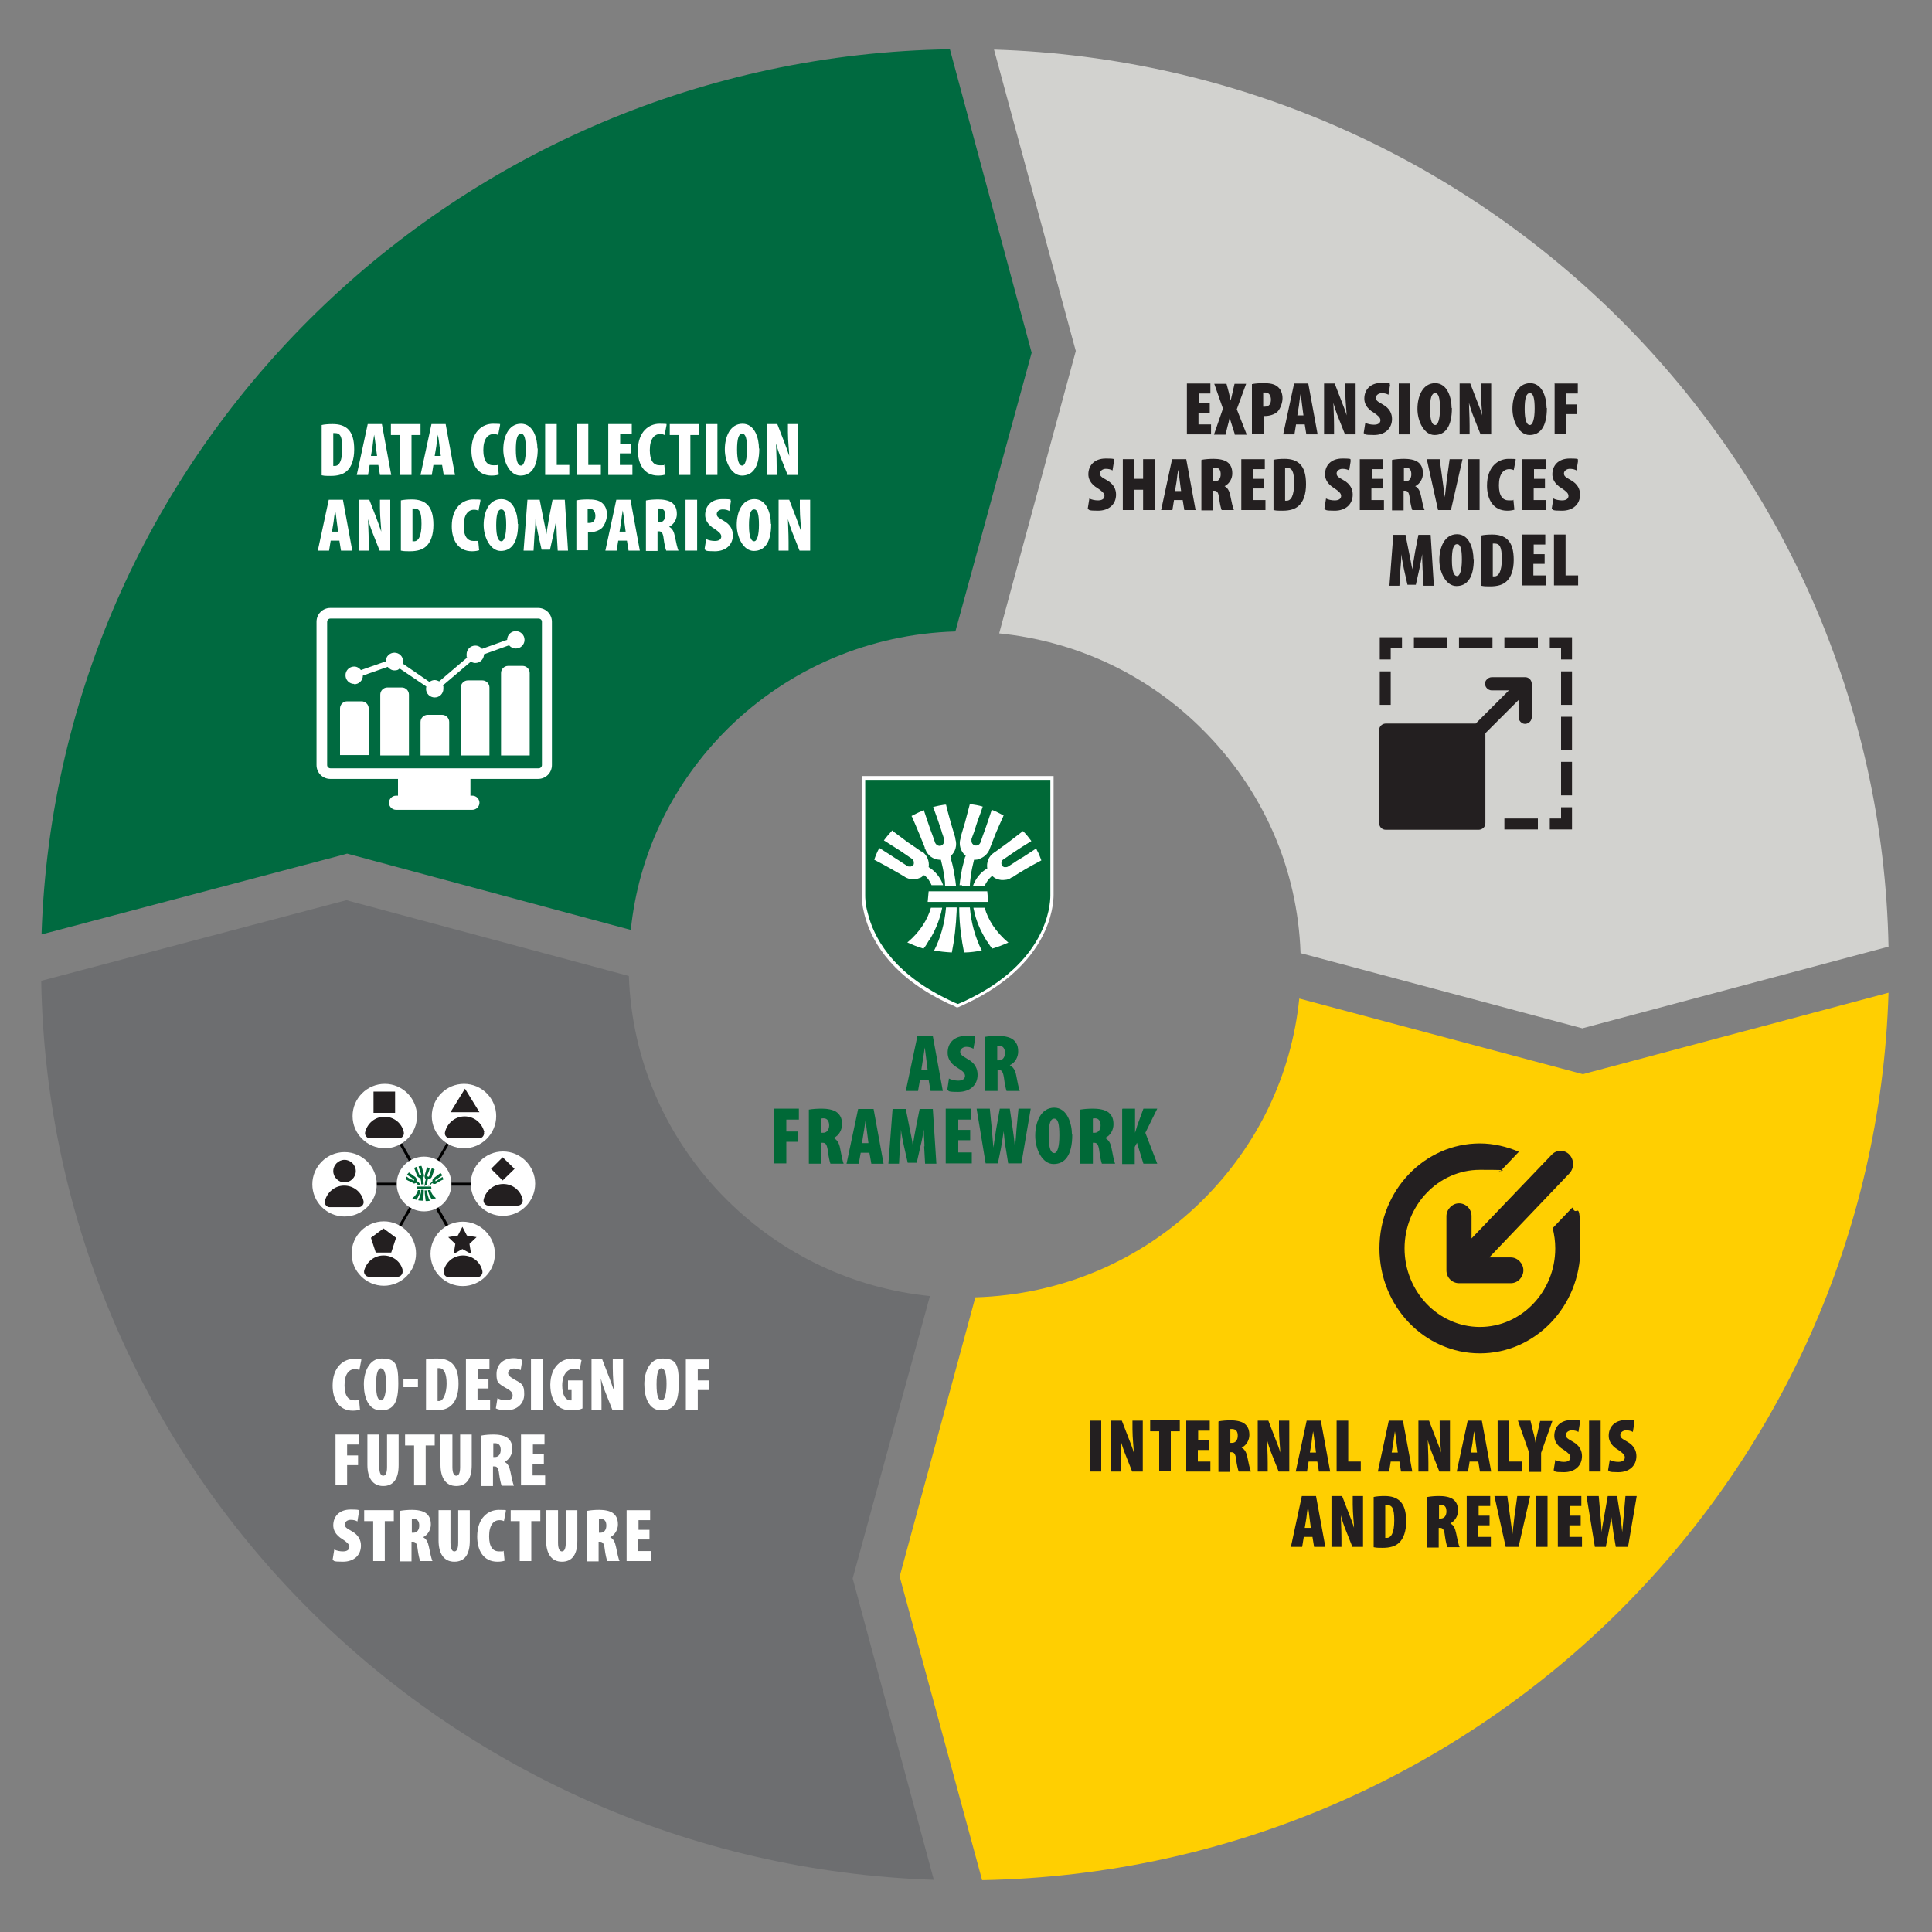 <?xml version="1.0" encoding="UTF-8"?>
<svg xmlns="http://www.w3.org/2000/svg" version="1.1" xmlns:xlink="http://www.w3.org/1999/xlink" viewBox="0 0 600 600">
  <rect x="0" y="0" width="600" height="600" fill="#808080" stroke="none"/>
  <defs>
    <style>
      .cls-1 {
        fill: #ffcf01;
      }

      .cls-2 {
        fill: #fff;
      }

      .cls-3 {
        fill: none;
      }

      .cls-4 {
        fill: #006937;
      }

      .cls-5 {
        fill: #231f20;
      }

      .cls-6 {
        fill: #d2d2cf;
      }

      .cls-7 {
        fill: #006a40;
      }

      .cls-8 {
        fill: #6d6e70;
      }

      .cls-9 {
        clip-path: url(#clippath);
      }
    </style>
    <clipPath id="clippath">
      <rect class="cls-3" width="600" height="600"/>
    </clipPath>
  </defs>
  <!-- Generator: Adobe Illustrator 28.6.0, SVG Export Plug-In . SVG Version: 1.2.0 Build 709)  -->
  <g>
    <g id="Layer_1">
      <g class="cls-9">
        <g>
          <path class="cls-8" d="M107.8,279.5l-95,25.1c2.6,151.4,124.8,274.1,277.2,279.2l-24.7-91.8-.5-1.8,24-87.7c-23.8-2.4-45.9-12.8-63.1-29.9-18.8-18.7-29.5-43.3-30.4-69.5l-87.6-23.5h0Z"/>
          <path class="cls-7" d="M320.4,109.6l-25.4-94.3C141.9,17.7,17.8,139,12.9,290.2l93.1-24.6,1.8-.5,88.1,23.7c2.4-23.6,13-45.6,30.2-62.6,19-18.7,44-29.3,70.6-30.1l23.7-86.6h0Z"/>
          <path class="cls-6" d="M491.6,319.3l94.9-25.3c-3-151.4-125.4-273.9-277.8-278.6l24.9,91.8.5,1.8-23.8,87.7c23.8,2.4,46,12.7,63.1,29.8,18.8,18.7,29.6,43.2,30.5,69.5l87.7,23.4h0Z"/>
          <path class="cls-1" d="M279.4,489.6l25.6,94.3c153.1-2.8,276.9-124.3,281.5-275.6l-93.1,24.8-1.8.5-88.1-23.5c-2.4,23.7-12.9,45.6-30,62.6-18.9,18.8-43.9,29.4-70.6,30.2l-23.5,86.7h0Z"/>
          <g>
            <path class="cls-2" d="M99.9,132c.8-.2,2.1-.3,3.4-.3,2.1,0,3.6.5,4.7,1.5,1.4,1.3,2,3.4,2,6.4s-.8,5.4-2.3,6.7c-1.1,1-2.7,1.5-5,1.5s-2.1-.1-2.8-.2v-15.5ZM103.5,144.7c.1,0,.3,0,.5,0,1.3,0,2.3-1.5,2.3-5.4s-.7-4.8-2.3-4.8-.4,0-.5,0v10.1Z"/>
            <path class="cls-2" d="M114.8,144.4l-.5,3.1h-3.5l3.4-15.8h4.4l2.9,15.8h-3.5l-.5-3.1h-2.6ZM117.1,141.6l-.4-3c-.1-.9-.3-2.6-.5-3.6h0c-.2,1-.4,2.7-.5,3.6l-.5,3h1.9Z"/>
          </g>
          <g>
            <path class="cls-2" d="M124.1,135.1h-2.7v-3.4h9.2v3.4h-2.8v12.4h-3.6v-12.4Z"/>
            <path class="cls-2" d="M134.6,144.4l-.5,3.1h-3.5l3.4-15.8h4.4l2.9,15.8h-3.5l-.5-3.1h-2.6ZM136.9,141.6l-.4-3c-.1-.9-.3-2.6-.5-3.6h0c-.2,1-.4,2.7-.5,3.6l-.5,3h1.9Z"/>
          </g>
          <g>
            <path class="cls-2" d="M155.1,147.3c-.4.2-1.3.4-2.4.4-4.5,0-6.3-3.7-6.3-7.8,0-5.8,3.4-8.3,6.7-8.3s1.9.2,2.2.4l-.6,3.1c-.4-.2-.8-.3-1.4-.3-1.8,0-3.2,1.5-3.2,5s1.3,4.7,3.1,4.7,1,0,1.4-.2l.3,3.1Z"/>
            <path class="cls-2" d="M167,139.3c0,6-2.2,8.4-5.4,8.4s-5.3-4.2-5.3-8.1,1.6-8,5.5-8,5.1,4.7,5.1,7.7ZM160.2,139.6c0,3.7.7,5,1.6,5s1.5-1.9,1.5-5.1-.4-4.8-1.5-4.8-1.6,1.5-1.6,5Z"/>
            <path class="cls-2" d="M169.3,131.7h3.6v12.7h3.9v3.1h-7.5v-15.8Z"/>
            <path class="cls-2" d="M179.1,131.7h3.6v12.7h3.9v3.1h-7.5v-15.8Z"/>
            <path class="cls-2" d="M195.9,140.8h-3.4v3.6h3.9v3.1h-7.5v-15.8h7.3v3.1h-3.6v3h3.4v3Z"/>
            <path class="cls-2" d="M206.8,147.3c-.4.2-1.3.4-2.4.4-4.5,0-6.3-3.7-6.3-7.8,0-5.8,3.4-8.3,6.7-8.3s1.9.2,2.2.4l-.6,3.1c-.4-.2-.8-.3-1.4-.3-1.8,0-3.2,1.5-3.2,5s1.3,4.7,3.1,4.7,1,0,1.4-.2l.3,3.1Z"/>
          </g>
          <g>
            <path class="cls-2" d="M210.7,135.1h-2.7v-3.4h9.2v3.4h-2.8v12.4h-3.6v-12.4Z"/>
            <path class="cls-2" d="M222.8,131.7v15.8h-3.6v-15.8h3.6Z"/>
            <path class="cls-2" d="M235.8,139.3c0,6-2.2,8.4-5.4,8.4s-5.3-4.2-5.3-8.1,1.6-8,5.5-8,5.1,4.7,5.1,7.7ZM228.9,139.6c0,3.7.7,5,1.6,5s1.5-1.9,1.5-5.1-.4-4.8-1.5-4.8-1.6,1.5-1.6,5Z"/>
            <path class="cls-2" d="M238.1,147.5v-15.8h3.3l2.2,5.7c.4,1,1.1,3,1.5,4.2h0c0-1.3-.4-4.4-.4-7.3v-2.6h3.2v15.8h-3.3l-2.1-5.3c-.5-1.2-1.2-3.3-1.5-4.5h0c0,1.4.2,4,.2,7.1v2.7h-3.2Z"/>
          </g>
          <g>
            <path class="cls-2" d="M102.7,167.9l-.5,3.1h-3.5l3.4-15.8h4.4l2.9,15.8h-3.5l-.5-3.1h-2.6ZM105,165.1l-.4-3c-.1-.9-.3-2.6-.5-3.6h0c-.2,1-.4,2.7-.5,3.6l-.5,3h1.9Z"/>
            <path class="cls-2" d="M111.4,171v-15.8h3.3l2.2,5.7c.4,1,1.1,3,1.5,4.2h0c0-1.3-.4-4.4-.4-7.3v-2.6h3.2v15.8h-3.3l-2.1-5.3c-.5-1.2-1.2-3.3-1.5-4.5h0c0,1.4.2,4,.2,7.1v2.7h-3.2Z"/>
            <path class="cls-2" d="M124.5,155.4c.8-.2,2.1-.3,3.4-.3,2.1,0,3.6.5,4.7,1.5,1.4,1.3,2,3.4,2,6.4s-.8,5.4-2.3,6.7c-1.1,1-2.7,1.5-5,1.5s-2.1-.1-2.8-.2v-15.5ZM128.1,168.1c.1,0,.3,0,.5,0,1.3,0,2.3-1.5,2.3-5.4s-.7-4.8-2.3-4.8-.4,0-.5,0v10.1Z"/>
            <path class="cls-2" d="M149,170.8c-.4.2-1.3.4-2.4.4-4.5,0-6.3-3.7-6.3-7.8,0-5.8,3.4-8.3,6.7-8.3s1.9.2,2.2.4l-.6,3.1c-.4-.2-.8-.3-1.4-.3-1.8,0-3.2,1.5-3.2,5s1.3,4.7,3.1,4.7,1,0,1.4-.2l.3,3.1Z"/>
            <path class="cls-2" d="M160.9,162.7c0,6-2.2,8.4-5.4,8.4s-5.3-4.2-5.3-8.1,1.6-8,5.5-8,5.1,4.7,5.1,7.7ZM154.1,163.1c0,3.7.7,5,1.6,5s1.5-1.9,1.5-5.1-.4-4.8-1.5-4.8-1.6,1.5-1.6,5Z"/>
            <path class="cls-2" d="M172.9,166c0-1.3-.2-3.2-.1-4.8h0c-.3,1.7-.7,3.6-.9,4.6l-1.1,4.9h-2.6l-1.1-4.9c-.2-1-.6-2.9-.8-4.6h0c0,1.7-.2,3.6-.3,4.8l-.3,5h-3.1l1.2-15.8h3.8l1,5.1c.4,2,.8,3.8,1.1,5.6h0c.2-1.7.6-3.6.9-5.6l1-5.1h3.8l1,15.8h-3.2l-.3-5Z"/>
            <path class="cls-2" d="M179,155.4c.9-.2,2.2-.3,3.5-.3,2,0,3.5.2,4.6,1.2,1,.9,1.4,2.2,1.4,3.5s-.6,3.1-1.5,4.1c-1,1-2.7,1.4-3.9,1.4h-.5v5.6h-3.6v-15.6ZM182.6,162.4c.1,0,.3,0,.4,0,1.5,0,1.9-1.1,1.9-2.2s-.5-2.2-1.7-2.2-.5,0-.7.1v4.3Z"/>
          </g>
          <g>
            <path class="cls-2" d="M192,167.9l-.5,3.1h-3.5l3.4-15.8h4.4l2.9,15.8h-3.5l-.5-3.1h-2.6ZM194.3,165.1l-.4-3c-.1-.9-.3-2.6-.5-3.6h0c-.2,1-.4,2.7-.5,3.6l-.5,3h1.9Z"/>
            <path class="cls-2" d="M200.7,155.4c1.1-.2,2.4-.3,3.7-.3s3.4.2,4.5,1.2c1,.9,1.3,2,1.3,3.4s-.8,3.1-2.4,3.9h0c1,.5,1.5,1.5,1.8,3,.3,1.6.8,3.8,1.1,4.4h-3.8c-.2-.4-.6-2.1-.8-3.7-.2-1.9-.7-2.3-1.5-2.3h-.4v6.1h-3.6v-15.6ZM204.3,162.2h.5c1.2,0,1.8-1,1.8-2.2s-.4-2-1.6-2.1c-.2,0-.5,0-.7,0v4.1Z"/>
            <path class="cls-2" d="M216.5,155.2v15.8h-3.6v-15.8h3.6Z"/>
            <path class="cls-2" d="M219.3,167.4c.7.4,1.8.6,2.7.6,1.4,0,2-.6,2-1.4s-.7-1.4-2-2.3c-2.6-1.5-3-3.3-3-4.4,0-2.6,1.7-4.9,5.4-4.9s2.1.3,2.6.6l-.5,3.1c-.5-.3-1.1-.5-2.1-.5s-1.8.6-1.8,1.4.3,1.1,2.1,2.1c2.2,1.2,2.9,2.9,2.9,4.5,0,3-2.2,5-5.6,5s-2.6-.3-3.2-.6l.5-3.1Z"/>
            <path class="cls-2" d="M239.5,162.7c0,6-2.2,8.4-5.4,8.4s-5.3-4.2-5.3-8.1,1.6-8,5.5-8,5.1,4.7,5.1,7.7ZM232.6,163.1c0,3.7.7,5,1.6,5s1.5-1.9,1.5-5.1-.4-4.8-1.5-4.8-1.6,1.5-1.6,5Z"/>
            <path class="cls-2" d="M241.8,171v-15.8h3.3l2.2,5.7c.4,1,1.1,3,1.5,4.2h0c0-1.3-.4-4.4-.4-7.3v-2.6h3.2v15.8h-3.3l-2.1-5.3c-.5-1.2-1.2-3.3-1.5-4.5h0c0,1.4.2,4,.2,7.1v2.7h-3.2Z"/>
          </g>
          <g>
            <path class="cls-5" d="M375.6,128.2h-3.4v3.6h3.9v3.1h-7.5v-15.8h7.3v3.1h-3.6v3h3.4v3Z"/>
            <path class="cls-5" d="M383.5,134.9l-.8-2.5c-.3-.9-.6-1.8-.8-2.8h0c-.2,1-.4,1.9-.7,2.9l-.6,2.5h-3.6l2.8-8.1-2.7-7.7h3.8l.7,2.6c.2.9.4,1.7.6,2.6h0c.2-.9.4-1.7.6-2.6l.6-2.6h3.6l-2.9,7.9,3.1,7.9h-3.8Z"/>
            <path class="cls-5" d="M388.8,119.3c.9-.2,2.2-.3,3.5-.3,2,0,3.5.2,4.6,1.2,1,.9,1.4,2.2,1.4,3.5s-.6,3.1-1.5,4.1c-1,1-2.7,1.4-3.9,1.4h-.5v5.6h-3.6v-15.6ZM392.4,126.3c.1,0,.3,0,.4,0,1.5,0,1.9-1.1,1.9-2.2s-.5-2.2-1.7-2.2-.5,0-.7.1v4.3Z"/>
          </g>
          <g>
            <path class="cls-5" d="M402.5,131.8l-.5,3.1h-3.5l3.4-15.8h4.4l2.9,15.8h-3.5l-.5-3.1h-2.6ZM404.8,129l-.4-3c-.1-.9-.3-2.6-.5-3.6h0c-.2,1-.4,2.7-.5,3.6l-.5,3h1.9Z"/>
            <path class="cls-5" d="M411.2,134.9v-15.8h3.3l2.2,5.7c.4,1,1.2,3,1.5,4.2h0c0-1.3-.4-4.4-.4-7.3v-2.6h3.2v15.8h-3.3l-2.1-5.3c-.5-1.2-1.2-3.3-1.5-4.5h0c0,1.4.2,4,.2,7.1v2.7h-3.2Z"/>
            <path class="cls-5" d="M424,131.3c.7.4,1.8.6,2.7.6,1.4,0,2-.6,2-1.4s-.7-1.4-2-2.3c-2.6-1.5-3-3.3-3-4.4,0-2.6,1.7-4.9,5.4-4.9s2.1.3,2.6.6l-.5,3.1c-.5-.3-1.2-.5-2.1-.5s-1.8.6-1.8,1.4.3,1.1,2.1,2.1c2.2,1.2,2.9,2.9,2.9,4.5,0,3-2.2,5-5.6,5s-2.6-.3-3.2-.6l.5-3.1Z"/>
            <path class="cls-5" d="M438,119.1v15.8h-3.6v-15.8h3.6Z"/>
            <path class="cls-5" d="M450.9,126.7c0,6-2.2,8.4-5.4,8.4s-5.3-4.2-5.3-8.1,1.6-8,5.5-8,5.1,4.7,5.1,7.7ZM444.1,127c0,3.7.7,5,1.6,5s1.5-1.9,1.5-5.1-.4-4.8-1.5-4.8-1.6,1.5-1.6,5Z"/>
            <path class="cls-5" d="M453.3,134.9v-15.8h3.3l2.2,5.7c.4,1,1.2,3,1.5,4.2h0c0-1.3-.4-4.4-.4-7.3v-2.6h3.2v15.8h-3.3l-2.1-5.3c-.5-1.2-1.2-3.3-1.5-4.5h0c0,1.4.2,4,.2,7.1v2.7h-3.2Z"/>
            <path class="cls-5" d="M480.4,126.7c0,6-2.2,8.4-5.4,8.4s-5.3-4.2-5.3-8.1,1.6-8,5.5-8,5.1,4.7,5.1,7.7ZM473.5,127c0,3.7.7,5,1.6,5s1.5-1.9,1.5-5.1-.4-4.8-1.5-4.8-1.6,1.5-1.6,5Z"/>
            <path class="cls-5" d="M482.7,119.1h7.3v3.1h-3.6v3.4h3.4v3h-3.4v6.2h-3.6v-15.8Z"/>
          </g>
          <g>
            <path class="cls-5" d="M338.3,154.8c.7.4,1.8.6,2.7.6,1.4,0,2-.6,2-1.4s-.7-1.4-2-2.3c-2.6-1.5-3-3.3-3-4.4,0-2.6,1.7-4.9,5.4-4.9s2.1.3,2.6.6l-.5,3.1c-.5-.3-1.2-.5-2.1-.5s-1.8.6-1.8,1.4.3,1.1,2.1,2.1c2.2,1.2,2.9,2.9,2.9,4.5,0,3-2.2,5-5.6,5s-2.6-.3-3.2-.6l.5-3.1Z"/>
            <path class="cls-5" d="M352.3,142.6v6.1h2.7v-6.1h3.6v15.8h-3.6v-6.3h-2.7v6.3h-3.6v-15.8h3.6Z"/>
            <path class="cls-5" d="M364.6,155.3l-.5,3.1h-3.5l3.4-15.8h4.4l2.9,15.8h-3.5l-.5-3.1h-2.6ZM366.8,152.5l-.4-3c-.1-.9-.3-2.6-.5-3.6h0c-.2,1-.4,2.7-.5,3.6l-.5,3h1.9Z"/>
            <path class="cls-5" d="M373.2,142.8c1.1-.2,2.4-.3,3.7-.3s3.4.2,4.5,1.2c1,.9,1.3,2,1.3,3.4s-.8,3.1-2.4,3.9h0c1,.5,1.5,1.5,1.8,3,.3,1.6.8,3.8,1.1,4.4h-3.8c-.2-.4-.6-2.1-.8-3.7-.2-1.9-.7-2.3-1.5-2.3h-.4v6.1h-3.6v-15.6ZM376.8,149.5h.5c1.2,0,1.8-1,1.8-2.2s-.4-2-1.6-2.1c-.2,0-.5,0-.7,0v4.1Z"/>
            <path class="cls-5" d="M392.5,151.7h-3.4v3.6h3.9v3.1h-7.5v-15.8h7.3v3.1h-3.6v3h3.4v3Z"/>
            <path class="cls-5" d="M395.5,142.8c.8-.2,2.1-.3,3.4-.3,2.1,0,3.6.5,4.7,1.5,1.4,1.3,2,3.4,2,6.4s-.8,5.4-2.3,6.7c-1.1,1-2.7,1.5-5,1.5s-2.1-.1-2.8-.2v-15.5ZM399.1,155.5c.1,0,.3,0,.5,0,1.3,0,2.3-1.5,2.3-5.4s-.7-4.8-2.3-4.8-.4,0-.5,0v10.1Z"/>
            <path class="cls-5" d="M411.8,154.8c.7.4,1.8.6,2.7.6,1.4,0,2-.6,2-1.4s-.7-1.4-2-2.3c-2.6-1.5-3-3.3-3-4.4,0-2.6,1.7-4.9,5.4-4.9s2.1.3,2.6.6l-.5,3.1c-.5-.3-1.2-.5-2.1-.5s-1.8.6-1.8,1.4.3,1.1,2.1,2.1c2.2,1.2,2.9,2.9,2.9,4.5,0,3-2.2,5-5.6,5s-2.6-.3-3.2-.6l.5-3.1Z"/>
            <path class="cls-5" d="M429.3,151.7h-3.4v3.6h3.9v3.1h-7.5v-15.8h7.3v3.1h-3.6v3h3.4v3Z"/>
            <path class="cls-5" d="M432.4,142.8c1.1-.2,2.4-.3,3.7-.3s3.4.2,4.5,1.2c1,.9,1.3,2,1.3,3.4s-.8,3.1-2.4,3.9h0c1,.5,1.5,1.5,1.8,3,.3,1.6.8,3.8,1.1,4.4h-3.8c-.2-.4-.6-2.1-.8-3.7-.2-1.9-.7-2.3-1.5-2.3h-.4v6.1h-3.6v-15.6ZM436,149.5h.5c1.2,0,1.8-1,1.8-2.2s-.4-2-1.6-2.1c-.2,0-.5,0-.7,0v4.1Z"/>
            <path class="cls-5" d="M446.6,158.4l-3.5-15.8h4l.9,6.6c.2,1.7.5,3.5.7,5.2h0c.2-1.8.4-3.6.6-5.3l.9-6.5h4l-3.6,15.8h-4.1Z"/>
            <path class="cls-5" d="M459.5,142.6v15.8h-3.6v-15.8h3.6Z"/>
            <path class="cls-5" d="M470.5,158.2c-.4.2-1.3.4-2.4.4-4.5,0-6.3-3.7-6.3-7.8,0-5.8,3.4-8.3,6.7-8.3s1.9.2,2.2.4l-.6,3.1c-.4-.2-.8-.3-1.4-.3-1.8,0-3.2,1.5-3.2,5s1.3,4.7,3.1,4.7,1,0,1.4-.2l.3,3.1Z"/>
            <path class="cls-5" d="M479.7,151.7h-3.4v3.6h3.9v3.1h-7.5v-15.8h7.3v3.1h-3.6v3h3.4v3Z"/>
            <path class="cls-5" d="M482.4,154.8c.7.4,1.8.6,2.7.6,1.4,0,2-.6,2-1.4s-.7-1.4-2-2.3c-2.6-1.5-3-3.3-3-4.4,0-2.6,1.7-4.9,5.4-4.9s2.1.3,2.6.6l-.5,3.1c-.5-.3-1.2-.5-2.1-.5s-1.8.6-1.8,1.4.3,1.1,2.1,2.1c2.2,1.2,2.9,2.9,2.9,4.5,0,3-2.2,5-5.6,5s-2.6-.3-3.2-.6l.5-3.1Z"/>
          </g>
          <g>
            <path class="cls-5" d="M441.8,176.9c0-1.3-.2-3.2-.1-4.8h0c-.3,1.7-.7,3.6-.9,4.6l-1.1,4.9h-2.6l-1.1-4.9c-.2-1-.6-2.9-.8-4.6h0c0,1.7-.2,3.6-.3,4.8l-.3,5h-3.1l1.2-15.8h3.8l1,5.1c.4,2,.8,3.8,1.1,5.6h0c.2-1.7.6-3.6.9-5.6l1-5.1h3.8l1,15.8h-3.2l-.3-5Z"/>
            <path class="cls-5" d="M457.7,173.6c0,6-2.2,8.4-5.4,8.4s-5.3-4.2-5.3-8.1,1.6-8,5.5-8,5.1,4.7,5.1,7.7ZM450.9,173.9c0,3.7.7,5,1.6,5s1.5-1.9,1.5-5.1-.4-4.8-1.5-4.8-1.6,1.5-1.6,5Z"/>
            <path class="cls-5" d="M460,166.3c.8-.2,2.1-.3,3.4-.3,2.1,0,3.6.5,4.7,1.5,1.4,1.3,2,3.4,2,6.4s-.8,5.4-2.3,6.7c-1.1,1-2.7,1.5-5,1.5s-2.1-.1-2.8-.2v-15.5ZM463.6,179c.1,0,.3,0,.5,0,1.3,0,2.3-1.5,2.3-5.4s-.7-4.8-2.3-4.8-.4,0-.5,0v10.1Z"/>
            <path class="cls-5" d="M479.6,175.1h-3.4v3.6h3.9v3.1h-7.5v-15.8h7.3v3.1h-3.6v3h3.4v3Z"/>
            <path class="cls-5" d="M482.6,166h3.6v12.7h3.9v3.1h-7.5v-15.8Z"/>
          </g>
          <g>
            <path class="cls-5" d="M342,441.2v15.8h-3.6v-15.8h3.6Z"/>
            <path class="cls-5" d="M345.1,457v-15.8h3.3l2.2,5.7c.4,1,1.2,3,1.5,4.2h0c0-1.3-.4-4.4-.4-7.3v-2.6h3.2v15.8h-3.3l-2.1-5.3c-.5-1.2-1.2-3.3-1.5-4.5h0c0,1.4.2,4,.2,7.1v2.7h-3.2Z"/>
            <path class="cls-5" d="M359.9,444.5h-2.7v-3.4h9.2v3.4h-2.8v12.4h-3.6v-12.4Z"/>
            <path class="cls-5" d="M375.4,450.3h-3.4v3.6h3.9v3.1h-7.5v-15.8h7.3v3.1h-3.6v3h3.4v3Z"/>
            <path class="cls-5" d="M378.5,441.4c1.1-.2,2.4-.3,3.7-.3s3.4.2,4.5,1.2c1,.9,1.3,2,1.3,3.4s-.8,3.1-2.4,3.9h0c1,.5,1.5,1.5,1.8,3,.3,1.6.8,3.8,1.1,4.4h-3.8c-.2-.4-.6-2.1-.8-3.7-.2-1.9-.7-2.3-1.5-2.3h-.4v6.1h-3.6v-15.6ZM382.1,448.1h.5c1.2,0,1.8-1,1.8-2.2s-.4-2-1.6-2.1c-.2,0-.5,0-.7,0v4.1Z"/>
            <path class="cls-5" d="M390.6,457v-15.8h3.3l2.2,5.7c.4,1,1.2,3,1.5,4.2h0c0-1.3-.4-4.4-.4-7.3v-2.6h3.2v15.8h-3.3l-2.1-5.3c-.5-1.2-1.2-3.3-1.5-4.5h0c0,1.4.2,4,.2,7.1v2.7h-3.2Z"/>
            <path class="cls-5" d="M406.4,453.9l-.5,3.1h-3.5l3.4-15.8h4.4l2.9,15.8h-3.5l-.5-3.1h-2.6ZM408.7,451.1l-.4-3c-.1-.9-.3-2.6-.5-3.6h0c-.2,1-.4,2.7-.5,3.6l-.5,3h1.9Z"/>
            <path class="cls-5" d="M415.1,441.2h3.6v12.7h3.9v3.1h-7.5v-15.8Z"/>
            <path class="cls-5" d="M431.9,453.9l-.5,3.1h-3.5l3.4-15.8h4.4l2.9,15.8h-3.5l-.5-3.1h-2.6ZM434.1,451.1l-.4-3c-.1-.9-.3-2.6-.5-3.6h0c-.2,1-.4,2.7-.5,3.6l-.5,3h1.9Z"/>
            <path class="cls-5" d="M440.5,457v-15.8h3.3l2.2,5.7c.4,1,1.2,3,1.5,4.2h0c0-1.3-.4-4.4-.4-7.3v-2.6h3.2v15.8h-3.3l-2.1-5.3c-.5-1.2-1.2-3.3-1.5-4.5h0c0,1.4.2,4,.2,7.1v2.7h-3.2Z"/>
            <path class="cls-5" d="M456.4,453.9l-.5,3.1h-3.5l3.4-15.8h4.4l2.9,15.8h-3.5l-.5-3.1h-2.6ZM458.7,451.1l-.4-3c-.1-.9-.3-2.6-.5-3.6h0c-.2,1-.4,2.7-.5,3.6l-.5,3h1.9Z"/>
            <path class="cls-5" d="M465.1,441.2h3.6v12.7h3.9v3.1h-7.5v-15.8Z"/>
          </g>
          <g>
            <path class="cls-5" d="M474.9,457v-5.8l-3.5-10h3.9l.9,3.7c.3,1,.5,2.1.7,3.3h0c.1-1.1.3-2.2.6-3.3l.8-3.6h3.8l-3.5,9.9v5.9h-3.6Z"/>
            <path class="cls-5" d="M483,453.4c.7.4,1.8.6,2.7.6,1.4,0,2-.6,2-1.4s-.7-1.4-2-2.3c-2.6-1.5-3-3.3-3-4.4,0-2.6,1.7-4.9,5.4-4.9s2.1.3,2.6.6l-.5,3.1c-.5-.3-1.2-.5-2.1-.5s-1.8.6-1.8,1.4.3,1.1,2.1,2.1c2.2,1.2,2.9,2.9,2.9,4.5,0,3-2.2,5-5.6,5s-2.6-.3-3.2-.6l.5-3.1Z"/>
            <path class="cls-5" d="M497.1,441.2v15.8h-3.6v-15.8h3.6Z"/>
            <path class="cls-5" d="M499.9,453.4c.7.4,1.8.6,2.7.6,1.4,0,2-.6,2-1.4s-.7-1.4-2-2.3c-2.6-1.5-3-3.3-3-4.4,0-2.6,1.7-4.9,5.4-4.9s2.1.3,2.6.6l-.5,3.1c-.5-.3-1.2-.5-2.1-.5s-1.8.6-1.8,1.4.3,1.1,2.1,2.1c2.2,1.2,2.9,2.9,2.9,4.5,0,3-2.2,5-5.6,5s-2.6-.3-3.2-.6l.5-3.1Z"/>
          </g>
          <g>
            <path class="cls-5" d="M404.9,477.3l-.5,3.1h-3.5l3.4-15.8h4.4l2.9,15.8h-3.5l-.5-3.1h-2.6ZM407.1,474.5l-.4-3c-.1-.9-.3-2.6-.5-3.6h0c-.2,1-.4,2.7-.5,3.6l-.5,3h1.9Z"/>
            <path class="cls-5" d="M413.5,480.4v-15.8h3.3l2.2,5.7c.4,1,1.2,3,1.5,4.2h0c0-1.3-.4-4.4-.4-7.3v-2.6h3.2v15.8h-3.3l-2.1-5.3c-.5-1.2-1.2-3.3-1.5-4.5h0c0,1.4.2,4,.2,7.1v2.7h-3.2Z"/>
            <path class="cls-5" d="M426.6,464.9c.8-.2,2.1-.3,3.4-.3,2.1,0,3.6.5,4.7,1.5,1.4,1.3,2,3.4,2,6.4s-.8,5.4-2.3,6.7c-1.1,1-2.7,1.5-5,1.5s-2.1-.1-2.8-.2v-15.5ZM430.2,477.6c.1,0,.3,0,.5,0,1.3,0,2.3-1.5,2.3-5.4s-.7-4.8-2.3-4.8-.4,0-.5,0v10.1Z"/>
            <path class="cls-5" d="M443.3,464.9c1.1-.2,2.4-.3,3.7-.3s3.4.2,4.5,1.2c1,.9,1.3,2,1.3,3.4s-.8,3.1-2.4,3.9h0c1,.5,1.5,1.5,1.8,3,.3,1.6.8,3.8,1.1,4.4h-3.8c-.2-.4-.6-2.1-.8-3.7-.2-1.9-.7-2.3-1.5-2.3h-.4v6.1h-3.6v-15.6ZM446.9,471.6h.5c1.2,0,1.8-1,1.8-2.2s-.4-2-1.6-2.1c-.2,0-.5,0-.7,0v4.1Z"/>
            <path class="cls-5" d="M462.5,473.7h-3.4v3.6h3.9v3.1h-7.5v-15.8h7.3v3.1h-3.6v3h3.4v3Z"/>
            <path class="cls-5" d="M467.6,480.4l-3.5-15.8h4l.9,6.6c.2,1.7.5,3.4.7,5.2h0c.2-1.8.4-3.6.6-5.3l.9-6.5h4l-3.6,15.8h-4.1Z"/>
            <path class="cls-5" d="M480.6,464.6v15.8h-3.6v-15.8h3.6Z"/>
            <path class="cls-5" d="M490.8,473.7h-3.4v3.6h3.9v3.1h-7.5v-15.8h7.3v3.1h-3.6v3h3.4v3Z"/>
            <path class="cls-5" d="M495.3,480.4l-2.6-15.8h3.8l.5,5.7c.2,1.7.3,3.6.4,5.5h0c.2-1.9.6-3.7.9-5.5l1-5.7h2.9l.9,5.7c.3,1.7.5,3.5.7,5.5h0c.2-2,.3-3.7.5-5.5l.5-5.7h3.5l-2.7,15.8h-3.8l-.7-4.1c-.2-1.4-.4-3.2-.7-5.2h0c-.3,2-.6,3.8-.9,5.2l-.8,4.1h-3.6Z"/>
          </g>
          <path class="cls-2" d="M112,437.7c-.4.2-1.3.4-2.4.4-4.5,0-6.3-3.7-6.3-7.8,0-5.8,3.4-8.3,6.7-8.3s1.9.2,2.2.4l-.6,3.1c-.4-.2-.8-.3-1.4-.3-1.8,0-3.2,1.5-3.2,5s1.3,4.7,3.1,4.7,1,0,1.4-.2l.3,3.1Z"/>
          <path class="cls-2" d="M118.5,421.9c-3.8,0-5.5,4.1-5.5,8s1.3,8.1,5.3,8.1,5.4-2.5,5.4-8.4-.8-7.7-5.1-7.7h0ZM118.4,425c1.1,0,1.5,2.1,1.5,4.8s-.5,5.1-1.5,5.1-1.6-1.2-1.6-5,.7-5,1.6-5h0ZM125.3,428.2v2.6h4.5v-2.6h-4.5ZM132.3,437.8c.6,0,1.7.2,2.8.2,2.4,0,3.9-.5,5-1.5,1.5-1.3,2.3-3.7,2.3-6.7s-.6-5.1-2-6.4c-1.1-1-2.6-1.5-4.7-1.5s-2.6.1-3.4.3v15.5ZM135.9,424.9c.2,0,.3,0,.5,0,1.6,0,2.3,1.9,2.3,4.8s-1,5.4-2.3,5.4-.4,0-.5,0v-10.1ZM151.8,428.2h-3.4v-3h3.6v-3.1h-7.3v15.8h7.5v-3.1h-3.9v-3.6h3.4v-3ZM154,437.4c.6.3,1.8.6,3.2.6,3.3,0,5.6-2,5.6-5s-.7-3.3-2.9-4.5c-1.8-1-2.1-1.5-2.1-2.1s.6-1.4,1.8-1.4,1.6.3,2.1.5l.5-3.1c-.5-.3-1.5-.6-2.6-.6-3.7,0-5.4,2.3-5.4,4.9s.4,2.9,3,4.4c1.4.8,2,1.3,2,2.3s-.6,1.4-2,1.4-2.1-.2-2.7-.6l-.5,3.1ZM164.9,422.1v15.8h3.6v-15.8h-3.6ZM180.9,428.7h-4.5v3h1.1v3.2c-.1,0-.3,0-.4,0-1.2,0-2.5-1.3-2.5-4.6s1.5-5.2,3.6-5.2,1.3.1,1.8.4l.6-3.1c-.5-.2-1.4-.5-2.7-.5-3.6,0-6.9,2.5-7,8.1,0,2.7.7,5,2.1,6.4,1,1,2.4,1.6,4.4,1.6s2.8-.3,3.5-.6v-8.7ZM186.8,437.9v-2.7c0-3.1-.1-5.7-.2-7.1h0c.3,1.2,1,3.3,1.5,4.5l2.1,5.3h3.3v-15.8h-3.2v2.6c0,3,.3,6.1.4,7.3h0c-.4-1.2-1.1-3.2-1.5-4.2l-2.2-5.7h-3.3v15.8h3.2ZM205.6,421.9c-3.8,0-5.5,4.1-5.5,8s1.3,8.1,5.3,8.1,5.4-2.5,5.4-8.4-.8-7.7-5.1-7.7h0ZM205.5,425c1.1,0,1.5,2.1,1.5,4.8s-.5,5.1-1.5,5.1-1.6-1.2-1.6-5,.7-5,1.6-5h0ZM213.1,437.9h3.6v-6.2h3.4v-3h-3.4v-3.4h3.6v-3.1h-7.3v15.8Z"/>
          <g>
            <path class="cls-2" d="M104.1,445.5h7.3v3.1h-3.6v3.4h3.4v3h-3.4v6.2h-3.6v-15.8Z"/>
            <path class="cls-2" d="M117.8,445.5v10.1c0,2.1.6,2.7,1.2,2.7s1.2-.5,1.2-2.7v-10.1h3.6v9.5c0,4.1-1.5,6.5-4.8,6.5s-4.9-2.6-4.9-6.6v-9.4h3.6Z"/>
            <path class="cls-2" d="M128.5,448.9h-2.7v-3.4h9.2v3.4h-2.8v12.4h-3.6v-12.4Z"/>
            <path class="cls-2" d="M140.5,445.5v10.1c0,2.1.6,2.7,1.2,2.7s1.2-.5,1.2-2.7v-10.1h3.6v9.5c0,4.1-1.5,6.5-4.8,6.5s-4.9-2.6-4.9-6.6v-9.4h3.6Z"/>
            <path class="cls-2" d="M149.6,445.8c1.1-.2,2.4-.3,3.7-.3s3.4.2,4.5,1.2c1,.9,1.3,2,1.3,3.4s-.8,3.1-2.4,3.9h0c1,.5,1.5,1.5,1.8,3,.3,1.6.8,3.8,1.1,4.4h-3.8c-.2-.4-.6-2.1-.8-3.7-.2-1.9-.7-2.3-1.5-2.3h-.4v6.1h-3.6v-15.6ZM153.2,452.5h.5c1.2,0,1.8-1,1.8-2.2s-.4-2-1.6-2.1c-.2,0-.5,0-.7,0v4.1Z"/>
            <path class="cls-2" d="M168.8,454.6h-3.4v3.6h3.9v3.1h-7.5v-15.8h7.3v3.1h-3.6v3h3.4v3Z"/>
          </g>
          <g>
            <path class="cls-2" d="M103.8,481.2c.7.4,1.8.6,2.7.6,1.4,0,2-.6,2-1.4s-.7-1.4-2-2.3c-2.6-1.5-3-3.3-3-4.4,0-2.6,1.7-4.9,5.4-4.9s2.1.3,2.6.6l-.5,3.1c-.5-.3-1.1-.5-2.1-.5s-1.8.6-1.8,1.4.3,1.1,2.1,2.1c2.2,1.2,2.9,2.9,2.9,4.5,0,3-2.2,5-5.6,5s-2.6-.3-3.2-.6l.5-3.1Z"/>
            <path class="cls-2" d="M115.8,472.4h-2.7v-3.4h9.2v3.4h-2.8v12.4h-3.6v-12.4Z"/>
            <path class="cls-2" d="M124.3,469.2c1.1-.2,2.4-.3,3.7-.3s3.4.2,4.5,1.2c1,.9,1.3,2,1.3,3.4s-.8,3.1-2.4,3.9h0c1,.5,1.5,1.5,1.8,3,.3,1.6.8,3.8,1.1,4.4h-3.8c-.2-.4-.6-2.1-.8-3.7-.2-1.9-.7-2.3-1.5-2.3h-.4v6.1h-3.6v-15.6ZM127.9,476h.5c1.2,0,1.8-1,1.8-2.2s-.4-2-1.6-2.1c-.2,0-.5,0-.7,0v4.1Z"/>
            <path class="cls-2" d="M139.9,469v10.1c0,2.1.6,2.7,1.2,2.7s1.2-.5,1.2-2.7v-10.1h3.6v9.5c0,4.1-1.5,6.5-4.8,6.5s-4.9-2.6-4.9-6.6v-9.4h3.6Z"/>
            <path class="cls-2" d="M156.9,484.6c-.4.2-1.3.4-2.4.4-4.5,0-6.3-3.7-6.3-7.8,0-5.8,3.4-8.3,6.7-8.3s1.9.2,2.2.4l-.6,3.1c-.4-.2-.8-.3-1.4-.3-1.8,0-3.2,1.5-3.2,5s1.3,4.7,3.1,4.7,1,0,1.4-.2l.3,3.1Z"/>
          </g>
          <g>
            <path class="cls-2" d="M161.3,472.4h-2.7v-3.4h9.2v3.4h-2.8v12.4h-3.6v-12.4Z"/>
            <path class="cls-2" d="M173.3,469v10.1c0,2.1.6,2.7,1.2,2.7s1.2-.5,1.2-2.7v-10.1h3.6v9.5c0,4.1-1.5,6.5-4.8,6.5s-4.9-2.6-4.9-6.6v-9.4h3.6Z"/>
            <path class="cls-2" d="M182.4,469.2c1.1-.2,2.4-.3,3.7-.3s3.4.2,4.5,1.2c1,.9,1.3,2,1.3,3.4s-.8,3.1-2.4,3.9h0c1,.5,1.5,1.5,1.8,3,.3,1.6.8,3.8,1.1,4.4h-3.8c-.2-.4-.6-2.1-.8-3.7-.2-1.9-.7-2.3-1.5-2.3h-.4v6.1h-3.6v-15.6ZM186,476h.5c1.2,0,1.8-1,1.8-2.2s-.4-2-1.6-2.1c-.2,0-.5,0-.7,0v4.1Z"/>
            <path class="cls-2" d="M201.6,478.1h-3.4v3.6h3.9v3.1h-7.5v-15.8h7.3v3.1h-3.6v3h3.4v3Z"/>
          </g>
          <path class="cls-2" d="M167.3,188.8h-64.7c-2.4,0-4.3,1.9-4.3,4.3v44.5c0,2.4,1.9,4.3,4.3,4.3h21v5.2h-.6c-1.2,0-2.2,1-2.2,2.2s1,2.2,2.2,2.2h23.7c1.2,0,2.2-1,2.2-2.2s-1-2.2-2.2-2.2h-.6v-5.2h21c2.4,0,4.3-1.9,4.3-4.3v-44.5c0-2.4-1.9-4.3-4.3-4.3h0ZM168.3,237.6c0,.5-.4,1-1,1h-64.7c-.5,0-1-.4-1-1v-44.5c0-.5.4-1,1-1h64.7c.5,0,1,.4,1,1v44.5h0Z"/>
          <path class="cls-2" d="M112.2,217.8h-4.4c-1.2,0-2.2,1-2.2,2.2v14.5h8.9v-14.5c0-1.2-1-2.2-2.2-2.2h0Z"/>
          <path class="cls-2" d="M124.7,213.5h-4.4c-1.2,0-2.2,1-2.2,2.2v18.9h8.9v-18.9c0-1.2-1-2.2-2.2-2.2h0Z"/>
          <path class="cls-2" d="M137.2,222h-4.4c-1.2,0-2.2,1-2.2,2.2v10.4h8.9v-10.4c0-1.2-1-2.2-2.2-2.2h0Z"/>
          <path class="cls-2" d="M149.7,211.3h-4.4c-1.2,0-2.2,1-2.2,2.2v21.1h8.9v-21.1c0-1.2-1-2.2-2.2-2.2h0Z"/>
          <path class="cls-2" d="M162.2,206.8h-4.4c-1.2,0-2.2,1-2.2,2.2v25.6h8.9v-25.6c0-1.2-1-2.2-2.2-2.2h0Z"/>
          <path class="cls-2" d="M110,212.5c1.5,0,2.7-1.2,2.7-2.7s0,0,0,0l7.7-2.7c.5.6,1.2,1.1,2.1,1.1s1.2-.2,1.6-.6l8.3,5.6c0,.2-.1.5-.1.7,0,1.5,1.2,2.7,2.7,2.7s2.7-1.2,2.7-2.7,0-.7-.2-1l8.7-7.4c.4.2.9.4,1.4.4,1.5,0,2.7-1.2,2.7-2.7s0,0,0,0l7.8-2.8c.5.6,1.2,1,2.1,1,1.5,0,2.7-1.2,2.7-2.7s-1.2-2.7-2.7-2.7-2.7,1.2-2.7,2.7,0,0,0,0l-7.8,2.8c-.5-.6-1.2-1-2.1-1-1.5,0-2.7,1.2-2.7,2.7s0,.7.2,1l-8.7,7.4c-.4-.2-.9-.4-1.4-.4s-1.2.2-1.6.6l-8.3-5.7c0-.2.1-.5.1-.7,0-1.5-1.2-2.7-2.7-2.7s-2.7,1.2-2.7,2.7,0,0,0,0l-7.7,2.7c-.5-.6-1.2-1.1-2.1-1.1-1.5,0-2.7,1.2-2.7,2.7s1.2,2.7,2.7,2.7h0Z"/>
          <path class="cls-5" d="M488.3,375l-6.1,6.4c.5,2,.8,4.1.8,6.3,0,13.4-10.5,24.4-23.4,24.4s-23.4-11-23.4-24.4,10.5-24.4,23.4-24.4,4.1.3,6,.8l6.1-6.4c-3.7-1.6-7.9-2.6-12.1-2.6-17.2,0-31.2,14.6-31.2,32.6s14,32.6,31.2,32.6,31.2-14.6,31.2-32.6-.9-8.8-2.5-12.7h0Z"/>
          <path class="cls-5" d="M457,377.7c0-2.3-1.8-4-3.9-4s-3.9,1.9-3.9,4v16.8c0,2.3,1.8,4,3.9,4h16.1c2.2,0,3.9-1.9,3.9-4s-1.8-4-3.9-4h-6.7l24.9-26.1c1.5-1.6,1.5-4.2,0-5.8-1.5-1.6-4-1.6-5.5,0l-24.9,26v-6.9h0Z"/>
          <polygon points="159 367.3 132.5 367.3 148.1 340.4 147.4 339.9 131.7 367.1 116.3 339.9 115.5 340.3 130.8 367.3 107.9 367.3 107.9 368.2 131 368.2 116.7 392.9 117.4 393.4 131.6 368.8 147.3 396.5 148.1 396.1 132.3 368.2 159 368.2 159 367.3 159 367.3"/>
          <path class="cls-2" d="M117,367.8c0,5.5-4.5,10-10,10s-10-4.5-10-10,4.5-10,10-10,10,4.5,10,10h0Z"/>
          <path class="cls-5" d="M112.9,373c-.6-2.8-3.1-4.8-6-4.8s-5.3,2-6,4.8c-.1.5,0,.9.3,1.3.3.4.7.6,1.2.6h9c.5,0,.9-.2,1.2-.6.3-.4.4-.8.3-1.3h0Z"/>
          <path class="cls-5" d="M110.5,363.7c0,1.9-1.6,3.5-3.5,3.5s-3.5-1.6-3.5-3.5,1.6-3.5,3.5-3.5,3.5,1.6,3.5,3.5h0Z"/>
          <path class="cls-2" d="M140.2,367.7c0,4.7-3.8,8.5-8.5,8.5s-8.5-3.8-8.5-8.5,3.8-8.5,8.5-8.5,8.5,3.8,8.5,8.5h0Z"/>
          <path class="cls-4" d="M129.1,365.6s0,0,0,0l-.6-.4-.3-.2c-.2-.2-.5-.4-.8-.6-.1,0-.2-.2-.4-.3-.2.2-.4.5-.6.7.4.3.9.6,1.2.8.1,0,.3.2.4.3.3.2.5.3.5.3,0,0,0,0,0,0,0,0,.1.1.1.2,0,0,0,0,0,0,0,0,0,0,0,.1,0,0,0,0,0,.1h0s0,0,0,0c0,0,0,0,0,0,0,0,0,0,0,0h0s0,0-.1,0c0,0,0,0,0,0,0,0-.1,0-.1,0,0,0-.2-.1-.5-.3h0s-.1,0-.2,0c0,0-.1,0-.2-.1-.4-.2-.8-.5-1.2-.8,0,0,0,0,0,0-.1.3-.3.5-.4.8.5.2.8.5,1.2.6l.8.4h.2c0,.2,0,.2,0,.2.3.2.7.2,1,0,0,0,.1,0,.2,0h0c0,0,0,0,0,0,0,0,0,0,0,0,.2.2.4.4.5.7h.8c-.2-.6-.6-1-1.1-1.3,0,0,0,0,0,0,0-.4-.1-.9-.5-1.2h0Z"/>
          <path class="cls-4" d="M132.9,368.1h.8c.1-.3.3-.5.5-.7,0,0,.1.1.1.1.2.1.4.2.5.2.2,0,.5,0,.7-.2,0,0,0,0,0,0h0s1-.6,1-.6c.3-.2.7-.4,1.2-.6,0,0,0,0,0,0,0-.3-.2-.5-.3-.8,0,0,0,0,0,0,0,0,0,0,0,0-.4.3-.9.6-1.2.8-.1,0-.2.1-.3.2h0c-.3.2-.5.3-.5.3,0,0,0,0-.1,0,0,0,0,0,0,0,0,0,0,0-.1,0h0s0,0,0,0c0,0,0,0,0,0,0,0,0,0,0,0h0s0,0,0-.1c0,0,0,0,0-.1,0,0,0,0,0,0,0,0,0-.2.1-.2,0,0,0,0,0,0,0,0,.2-.1.5-.3.1,0,.2-.2.4-.3.4-.2.8-.5,1.2-.8-.2-.3-.4-.5-.6-.7-.4.3-.8.6-1.1.8l-.9.7s0,0,0,0c-.4.3-.6.7-.5,1.2,0,0,0,0,0,0-.5.3-.9.7-1.1,1.3h0Z"/>
          <path class="cls-4" d="M131.3,366.1c0,0,0-.1,0-.2h0c.3-.3.5-.8.3-1.3,0,0,0,0,0,0l-.3-1.1c-.1-.4-.2-.8-.4-1.4,0,0,0,0-.1,0-.3,0-.6,0-.8.2,0,0,0,0,0,0h0c.1.3.2.7.3,1,0,.1.1.3.1.4,0,.2.1.3.2.4.1.3.2.5.2.5,0,0,0,0,0,.1,0,.1,0,.3-.2.3h0s0,0,0,0c-.2,0-.4,0-.4-.2,0,0,0-.2-.2-.5,0-.1,0-.2-.1-.4-.1-.4-.3-.9-.5-1.5,0,0,0,0-.1,0,0,0,0,0,0,0-.2.1-.5.2-.7.3,0,0,0,0,0,0,.2.5.4.9.5,1.3l.4,1h0c0,.1,0,.1,0,.1.2.4.6.7,1,.8,0,0,0,0,.1,0,0,.4.2.8.2,1.2,0,.2,0,.5,0,.7h0s.8,0,.8,0c0-.4-.1-.9-.2-1.2,0-.2-.1-.5-.2-.7h0Z"/>
          <polygon class="cls-4" points="131.7 368.5 130.9 368.5 130.8 368.5 130.7 368.5 129.9 368.5 129.9 368.5 129.6 368.5 129.5 369.2 129.8 369.2 129.8 369.2 130.7 369.2 130.7 369.2 132.8 369.2 132.8 369.2 133.7 369.2 133.7 369.2 134 369.2 133.9 368.5 133.7 368.5 133.6 368.5 132.9 368.5 132.8 368.5 132.6 368.5 131.8 368.5 131.7 368.5 131.7 368.5"/>
          <path class="cls-4" d="M132.1,368.1h.6c0-.2,0-.5,0-.7,0-.4.1-.8.2-1.2,0,0,.1,0,.1,0,.2,0,.3,0,.5-.1.2-.1.5-.3.6-.6,0,0,0,0,0,0h0s.4-1.1.4-1.1c.1-.3.3-.8.5-1.2,0,0,0,0,0,0-.3-.2-.6-.3-.9-.4-.2.5-.4,1-.5,1.5,0,.1,0,.3-.1.4-.1.3-.2.5-.2.5,0,.2-.3.3-.4.2h0c-.1,0-.2-.2-.2-.3,0,0,0,0,0-.1,0,0,0-.2.2-.5,0-.1,0-.3.2-.4,0-.1,0-.3.1-.4.1-.3.2-.6.3-1h0c-.3,0-.6-.1-.9-.2-.1.5-.3,1-.4,1.4l-.3,1.1s0,0,0,0c-.1.5,0,.9.3,1.2,0,0,0,0,0,0h0s0,0,0,0c0,0,0,0,0,.1,0,.3-.2.5-.2.8,0,.4-.1.8-.2,1.2h.2Z"/>
          <path class="cls-4" d="M131.9,369.6c0,0,0,.2,0,.3,0,1.1.2,2.1.3,3.1.4,0,.9,0,1.3-.1-.5-.9-.8-2-.9-3.2h-.8Z"/>
          <path class="cls-4" d="M132.9,369.6c0,0,0,.1,0,.2.2.7.4,1.4.9,2.2,0,0,0,0,0,0,.1.2.2.4.4.5.4-.1.8-.3,1.2-.4,0,0,0,0,0,0-.9-.7-1.5-1.6-1.7-2.5h-.8Z"/>
          <path class="cls-4" d="M130,372.8c.4,0,.8.1,1.3.1.2-.9.3-2,.3-3.1,0,0,0-.2,0-.3h-.8c0,1.2-.4,2.2-.9,3.2h0Z"/>
          <path class="cls-4" d="M128.1,372.2s0,0,0,0c.4.2.8.3,1.2.4.1-.2.3-.4.4-.6,0,0,0,0,0,0,.4-.7.7-1.4.9-2.1,0-.1,0-.2,0-.3h-.8c-.2.9-.8,1.8-1.7,2.5h0Z"/>
          <path class="cls-2" d="M129.5,346.6c0,5.5-4.5,10-10,10s-10-4.5-10-10,4.5-10,10-10,10,4.5,10,10h0Z"/>
          <polygon class="cls-5" points="122.7 345.6 116 345.6 116 339 122.7 339 122.7 345.6 122.7 345.6"/>
          <path class="cls-5" d="M125.4,351.6c-.6-2.8-3.1-4.8-6-4.8s-5.3,2-6,4.8c-.1.5,0,.9.3,1.3.3.4.7.6,1.2.6h9c.5,0,.9-.2,1.2-.6.3-.4.4-.8.3-1.3h0Z"/>
          <path class="cls-2" d="M154.1,346.6c0,5.5-4.5,10-10,10s-10-4.5-10-10,4.5-10,10-10,10,4.5,10,10h0Z"/>
          <polygon class="cls-5" points="148.9 345.4 139.9 345.4 144.4 338.1 148.9 345.4 148.9 345.4"/>
          <path class="cls-5" d="M150.4,351.6c-.7-2.9-3.2-4.9-6.1-4.9s-5.4,2-6.1,4.9c-.1.5,0,1,.3,1.3.3.4.7.6,1.2.6h9.1c.5,0,.9-.2,1.2-.6.3-.4.4-.9.3-1.3h0Z"/>
          <path class="cls-2" d="M166.2,367.6c0,5.5-4.5,10-10,10s-10-4.5-10-10,4.5-10,10-10,10,4.5,10,10h0Z"/>
          <polygon class="cls-5" points="159.8 363 156.1 366.6 152.5 363 156.1 359.4 159.8 363 159.8 363"/>
          <path class="cls-5" d="M162.3,372.5c-.6-2.8-3.1-4.8-6-4.8s-5.4,2-6.1,4.8c-.1.5,0,1,.3,1.3.3.4.7.6,1.2.6h9.1c.5,0,.9-.2,1.2-.6.3-.4.4-.9.3-1.3h0Z"/>
          <path class="cls-2" d="M153.7,389.4c0,5.5-4.5,10-10,10s-10-4.5-10-10,4.5-10,10-10,10,4.5,10,10h0Z"/>
          <polygon class="cls-5" points="146.3 389.4 143.6 387.9 140.9 389.4 141.4 386.3 139.2 384.2 142.2 383.7 143.6 381 145 383.7 148 384.2 145.8 386.3 146.3 389.4 146.3 389.4"/>
          <path class="cls-5" d="M149.8,394.7c-.6-2.8-3.1-4.8-6-4.8s-5.4,2-6,4.8c-.1.5,0,.9.3,1.3.3.4.7.6,1.2.6h9c.5,0,.9-.2,1.2-.6.3-.4.4-.8.3-1.3h0Z"/>
          <path class="cls-2" d="M129.2,389.3c0,5.5-4.5,10-10,10s-10-4.5-10-10,4.5-10,10-10,10,4.5,10,10h0Z"/>
          <polygon class="cls-5" points="119.1 381.5 115.2 384.4 116.7 389 121.5 389 123 384.4 119.1 381.5 119.1 381.5"/>
          <path class="cls-5" d="M125.1,394.6c-.6-2.8-3.1-4.7-6-4.7s-5.3,2-6,4.7c-.1.5,0,.9.3,1.3.3.4.7.6,1.2.6h8.9c.5,0,.9-.2,1.2-.6.3-.4.4-.8.3-1.3h0Z"/>
          <path class="cls-5" d="M473.6,210.3h-10.3c-.7,0-1.4.4-1.8,1-.4.6-.4,1.4,0,2.1.4.6,1,1,1.8,1h5.3l-10.3,10.3h-27.9c-.5,0-1.1.2-1.5.6-.4.4-.6.9-.6,1.5v28.8c0,.5.2,1.1.6,1.5.4.4.9.6,1.5.6h28.8c.5,0,1.1-.2,1.5-.6.4-.4.6-.9.6-1.5v-27.9l10.3-10.3v5.3c0,.7.4,1.4,1,1.8.6.4,1.4.4,2.1,0,.6-.4,1-1,1-1.8v-10.3c0-.5-.2-1.1-.6-1.5-.4-.4-.9-.6-1.5-.6h0Z"/>
          <path class="cls-5" d="M428.5,233h0ZM431.9,218.9h-3.4v-10.4h3.4v10.4h0Z"/>
          <polygon class="cls-5" points="477.6 257.6 467.2 257.6 467.2 254.2 477.6 254.2 477.6 257.6 477.6 257.6"/>
          <path class="cls-5" d="M488.2,247h-3.4v-10.4h3.4v10.4h0ZM488.2,233h-3.4v-10.4h3.4v10.4h0ZM488.2,218.9h-3.4v-10.4h3.4v10.4h0Z"/>
          <path class="cls-5" d="M477.6,201.3h-10.4v-3.4h10.4v3.4h0ZM463.5,201.3h-10.4v-3.4h10.4v3.4h0ZM449.5,201.3h-10.4v-3.4h10.4v3.4h0Z"/>
          <path class="cls-5" d="M488.2,257.6h-6.9v-3.4h3.5v-3.5h3.4v6.9h0ZM488.2,204.8h-3.4v-3.5h-3.5v-3.4h6.9v6.9h0ZM431.9,204.8h-3.4v-6.9h6.9v3.4h-3.5v3.5h0Z"/>
          <path class="cls-4" d="M268.1,277.5v-35.9h58.6v35.9s0,.2,0,.5c0,3.1-1.1,21.1-26.7,33.2-.8.4-1.7.8-2.6,1.1-.9-.4-1.7-.8-2.6-1.1-.8-.4-1.6-.8-2.4-1.2-16.6-8.5-21.9-19.5-23.5-26.3-.7-2.8-.8-4.8-.8-5.7s0-.5,0-.5h0Z"/>
          <path class="cls-2" d="M297.4,312.9h-.2c-.9-.5-1.7-.9-2.6-1.2-.8-.4-1.6-.8-2.4-1.2-16.3-8.4-21.9-19.1-23.8-26.7-.7-2.8-.8-4.8-.8-5.8v-.5s0-36.5,0-36.5h59.6v36.4h0s0,0,0,.1v.4c0,3.5-1.3,21.6-27,33.7-.8.4-1.7.8-2.6,1.2h-.2ZM268.7,242.1v35.9c0,.8,0,2.8.8,5.6,1.8,7.3,7.3,17.8,23.3,26,.8.4,1.6.8,2.4,1.2.8.4,1.5.7,2.3,1,.8-.3,1.6-.7,2.3-1,25.1-11.8,26.4-29.3,26.4-32.7v-.5s0-35.4,0-35.4h-57.5Z"/>
          <path class="cls-2" d="M302.2,275.1h3.6c.5-1.2,1.3-2.2,2.3-3.1.1.1.6.5.6.5.7.5,1.5.7,2.3.8,1,0,2.1,0,3-.7,0,0,0,0,.3-.2h.2c0-.1,4-2.5,4-2.5,1.4-.8,3-1.7,4.9-2.7,0,0,0,0,0,0-.4-1.1-.8-2.2-1.4-3.2,0,0,0-.2-.1-.2,0,0,0-.2-.1-.3-1.9,1.2-3.7,2.5-5.3,3.4-.5.3-1,.6-1.4.9h0c-1.2.8-2,1.3-2,1.3-.2.1-.4.2-.6.2,0,0,0,0,0,0-.2,0-.4,0-.6,0h0c-.1,0-.3-.1-.4-.2-.1,0-.3-.2-.3-.3,0,0,0,0,0,0h0s0,0,0,0c-.1-.2-.2-.3-.2-.5,0-.2,0-.3,0-.5,0,0,0,0,0,0,0-.4.3-.7.6-.9,0,0,0,0,0,0,0,0,.8-.5,1.9-1.3.5-.3,1-.7,1.6-1.1,1.5-1,3.4-2.2,5.2-3.3-.8-1.1-1.6-2.1-2.6-3.1-1.8,1.4-3.4,2.6-4.7,3.6l-4,2.9c-.2.1-.3.2-.3.2-1.7,1.1-2.4,3.1-2.1,4.9,0,0,0,0,0,0-2,1.1-3.7,3.2-4.5,5.6h0Z"/>
          <path class="cls-2" d="M286.2,264.5s0,0-.3-.2l-2.6-1.8-1.5-1c-.9-.7-2-1.5-3.2-2.4-.5-.4-1-.7-1.5-1.2-.9,1-1.8,2-2.6,3.1,1.8,1.2,3.7,2.3,5.2,3.3.6.4,1.2.8,1.6,1.1,1.2.8,1.9,1.3,1.9,1.3,0,0,0,0,0,0,.3.2.5.6.6.9,0,0,0,0,0,0,0,.2,0,.3,0,.5,0,.2,0,.4-.2.5h0s0,0,0,0c0,.1-.2.3-.3.3-.1,0-.3.2-.4.2h0c-.2,0-.4,0-.6,0,0,0,0,0,0,0-.2,0-.4,0-.6-.2,0,0-.8-.5-2-1.3h0c-.2-.1-.4-.3-.6-.4-.3-.2-.5-.3-.8-.5-1.5-1-3.4-2.2-5.3-3.4,0,0,0,.1,0,.2-.6,1.1-1.1,2.3-1.5,3.5,1.9,1,3.6,1.9,5,2.7l3.3,1.9,1,.6c.2.1.3.2.3.2,1.4.8,3,.9,4.4.3.3-.1.6-.2.8-.4l.4-.3s0,0,0,0c0,0,.2-.2.3-.2,1.1.8,1.8,1.9,2.3,3.1h3.6c-.8-2.4-2.5-4.4-4.5-5.6,0,0,0,0,0,0,.3-1.8-.5-3.8-2.1-4.9h0Z"/>
          <path class="cls-2" d="M282,292.5c0,0-.1,0-.2.2,1.6.7,3.2,1.4,5,1.9.6-.7,1.1-1.5,1.6-2.4,0,0,.1-.2.2-.2,1.8-2.9,3-5.9,3.7-8.7.1-.5.2-.9.3-1.4h-3.5c-1,3.7-3.5,7.6-7.2,10.7h0Z"/>
          <path class="cls-2" d="M290.1,295.2c1.8.3,3.6.5,5.5.6.8-3.9,1.3-8.3,1.5-12.9,0-.4,0-.7,0-1.1h-3.3c-.4,4.9-1.7,9.5-3.7,13.4h0Z"/>
          <path class="cls-2" d="M302.3,281.8c0,.3.1.6.2,1,.6,3,1.9,6.1,3.8,9.2,0,.1.2.3.3.4.5.8,1,1.5,1.5,2.2,1.8-.5,3.5-1.2,5.1-1.9,0,0-.1,0-.2-.1-3.7-3.1-6.2-7-7.2-10.7h-3.5Z"/>
          <path class="cls-2" d="M297.9,281.8c0,.4,0,.7,0,1.1.1,4.6.7,9,1.5,12.9,1.9,0,3.7-.3,5.5-.6-2-4-3.3-8.5-3.7-13.4h-3.3Z"/>
          <path class="cls-2" d="M298.7,275.1h2.5s0,0,0,0c0-1.1.2-2.1.3-3.1.2-1.7.6-3.3,1-5,.2,0,.5,0,.5,0,.7,0,1.3-.3,1.9-.6,1-.5,1.9-1.4,2.4-2.6,0,0,0-.1.1-.3h0c0,0,1.8-4.6,1.8-4.6.6-1.5,1.4-3.2,2.3-5.2,0-.1.1-.3.2-.4-1.2-.7-2.4-1.3-3.7-1.8-.7,2.2-1.5,4.4-2.1,6.2-.2.6-.4,1.1-.6,1.6-.5,1.4-.8,2.3-.8,2.3-.3.8-1.1,1.2-1.9.9,0,0,0,0,0,0h0s0,0,0,0c-.5-.2-.9-.7-.9-1.3,0-.2,0-.4,0-.6,0,0,.3-.9.8-2.2.2-.5.4-1.2.6-1.9.2-.6.4-1.2.6-1.8.5-1.3,1-2.7,1.5-4.2h0c-1.3-.4-2.6-.6-4-.8-.6,2.2-1.1,4.2-1.5,5.7l-1.4,4.7c0,.2,0,.3,0,.3-.6,1.9,0,3.9,1.4,5.2,0,0,0,0,0,0h0s0,0,.2.1c0,.2-.1.4-.2.5-.3,1.1-.6,2.3-.9,3.5-.3,1.5-.6,3.3-.8,5.2h.8Z"/>
          <path class="cls-2" d="M295.5,266.8c0-.3-.2-.6-.3-.9l.2-.2c1.3-1.2,1.9-3.2,1.3-5.1,0,0,0-.1,0-.3l-1.4-4.7c-.4-1.6-1-3.5-1.5-5.7-.2,0-.3,0-.5,0-1.2.2-2.3.4-3.5.7,0,0,0,0,0,0h0c.5,1.4,1,2.8,1.5,4.2.2.6.4,1.2.6,1.8.2.7.5,1.3.6,1.9.5,1.3.7,2.2.7,2.2,0,.2,0,.4,0,.6,0,.6-.4,1.1-.9,1.3h0s0,0,0,0c0,0,0,0,0,0-.8.3-1.6-.2-1.9-.9,0,0-.3-.9-.8-2.3-.2-.5-.4-1-.6-1.6-.6-1.8-1.4-4-2.1-6.2-.2,0-.4.2-.6.3,0,0-.2,0-.3.1-1,.4-1.9.9-2.9,1.4,0,0,0,.2.1.2.9,2.1,1.7,3.9,2.3,5.4l1.7,4.2v.3c.2.2.2.3.2.3.7,1.9,2.4,3.1,4.3,3.2,0,0,.4,0,.5,0,.4,1.6.8,3.3,1,5,.2,1,.3,2.1.3,3.1h0s3.4,0,3.4,0c-.2-1.9-.5-3.6-.8-5.2-.2-1.1-.5-2.1-.8-3.2h0Z"/>
          <polygon class="cls-2" points="297.3 276.8 293.8 276.8 293.2 276.8 292.9 276.8 289.7 276.8 289.4 276.8 288.4 276.8 288.1 280.1 289.2 280.1 289.2 280.1 293 280.1 293 280.1 302 280.1 302 280.1 305.9 280.1 305.9 280.1 306.9 280.1 306.6 276.8 305.7 276.8 305.3 276.8 302.1 276.8 301.8 276.8 301.2 276.8 297.7 276.8 297.3 276.8 297.3 276.8"/>
          <g>
            <path class="cls-4" d="M285.7,335.4l-.6,3.4h-3.8l3.6-17h4.8l3.1,17h-3.8l-.6-3.4h-2.8ZM288.1,332.4l-.4-3.2c-.1-1-.4-2.8-.5-3.9h0c-.2,1.1-.4,3-.6,3.9l-.5,3.2h2.1Z"/>
            <path class="cls-4" d="M294.6,334.9c.7.4,2,.7,3,.7,1.5,0,2.1-.7,2.1-1.5s-.7-1.5-2.2-2.4c-2.8-1.6-3.2-3.5-3.2-4.8,0-2.8,1.8-5.2,5.8-5.2s2.3.3,2.8.6l-.6,3.4c-.5-.3-1.2-.6-2.2-.6s-1.9.7-1.9,1.5.4,1.2,2.3,2.3c2.4,1.3,3.1,3.1,3.1,4.9,0,3.2-2.4,5.3-6,5.3s-2.8-.3-3.4-.7l.5-3.4Z"/>
            <path class="cls-4" d="M305.9,322c1.1-.2,2.6-.3,4-.3s3.7.2,4.9,1.3c1.1,1,1.4,2.1,1.4,3.6s-.8,3.4-2.6,4.2h0c1.1.6,1.7,1.6,2,3.2.3,1.7.8,4.1,1.1,4.8h-4.1c-.2-.5-.6-2.2-.8-4-.3-2-.7-2.5-1.6-2.5h-.4v6.5h-3.9v-16.8ZM309.7,329.3h.5c1.3,0,1.9-1.1,1.9-2.3s-.5-2.2-1.7-2.2c-.3,0-.6,0-.7.1v4.4Z"/>
          </g>
          <g>
            <path class="cls-4" d="M240.3,344.3h7.8v3.4h-3.9v3.7h3.7v3.2h-3.7v6.7h-3.9v-17Z"/>
            <path class="cls-4" d="M251.2,344.6c1.1-.2,2.6-.3,4-.3s3.7.2,4.9,1.3c1.1,1,1.4,2.1,1.4,3.6s-.8,3.4-2.6,4.2h0c1.1.6,1.7,1.6,2,3.2.3,1.7.8,4.1,1.1,4.8h-4.1c-.2-.5-.6-2.2-.8-4-.3-2-.7-2.5-1.6-2.5h-.4v6.5h-3.9v-16.8ZM255.1,351.8h.5c1.3,0,1.9-1.1,1.9-2.3s-.5-2.2-1.7-2.2c-.3,0-.6,0-.7.1v4.4Z"/>
            <path class="cls-4" d="M267.3,358l-.6,3.4h-3.8l3.6-17h4.8l3.1,17h-3.8l-.6-3.4h-2.8ZM269.7,355l-.4-3.2c-.1-1-.4-2.8-.5-3.9h0c-.2,1.1-.4,3-.6,3.9l-.5,3.2h2.1Z"/>
            <path class="cls-4" d="M287.1,356c0-1.4-.2-3.4-.2-5.2h0c-.3,1.8-.7,3.9-1,5l-1.2,5.3h-2.8l-1.2-5.3c-.2-1-.7-3.2-.9-5h0c0,1.8-.2,3.8-.3,5.2l-.3,5.4h-3.3l1.3-17h4.1l1.1,5.5c.4,2.1.9,4.1,1.1,6h0c.2-1.9.6-3.9,1-6l1.1-5.5h4.1l1.1,17h-3.5l-.3-5.4Z"/>
            <path class="cls-4" d="M301.3,354.1h-3.7v3.8h4.2v3.4h-8.1v-17h7.8v3.4h-3.9v3.2h3.7v3.2Z"/>
            <path class="cls-4" d="M306.1,361.3l-2.8-17h4.1l.6,6.2c.2,1.9.3,3.8.5,5.9h0c.3-2.1.6-3.9.9-5.9l1.1-6.2h3.1l.9,6.2c.3,1.9.5,3.7.7,5.9h0c.2-2.1.4-3.9.5-5.9l.6-6.2h3.8l-2.9,17h-4.1l-.7-4.4c-.3-1.5-.5-3.4-.7-5.6h0c-.3,2.1-.6,4-.9,5.6l-.9,4.4h-3.9Z"/>
            <path class="cls-4" d="M333,352.4c0,6.4-2.3,9.1-5.8,9.1s-5.7-4.5-5.7-8.8,1.8-8.7,5.9-8.7,5.5,5.1,5.5,8.3ZM325.7,352.8c0,4,.7,5.3,1.7,5.3s1.6-2,1.6-5.5-.4-5.2-1.6-5.2-1.7,1.6-1.7,5.3Z"/>
            <path class="cls-4" d="M335.5,344.6c1.1-.2,2.6-.3,4-.3s3.7.2,4.9,1.3c1.1,1,1.4,2.1,1.4,3.6s-.8,3.4-2.6,4.2h0c1.1.6,1.7,1.6,2,3.2.3,1.7.8,4.1,1.1,4.8h-4.1c-.2-.5-.6-2.2-.8-4-.3-2-.7-2.5-1.6-2.5h-.4v6.5h-3.9v-16.8ZM339.4,351.8h.5c1.3,0,1.9-1.1,1.9-2.3s-.5-2.2-1.7-2.2c-.3,0-.6,0-.7.1v4.4Z"/>
            <path class="cls-4" d="M348.6,344.3h3.9v7.5h0c.2-.7.5-1.5.7-2.3l1.9-5.2h4.3l-3.7,7.5,3.7,9.6h-4.3l-2-6.5-.7,1.3v5.3h-3.9v-17Z"/>
          </g>
        </g>
      </g>
    </g>
  </g>
</svg>